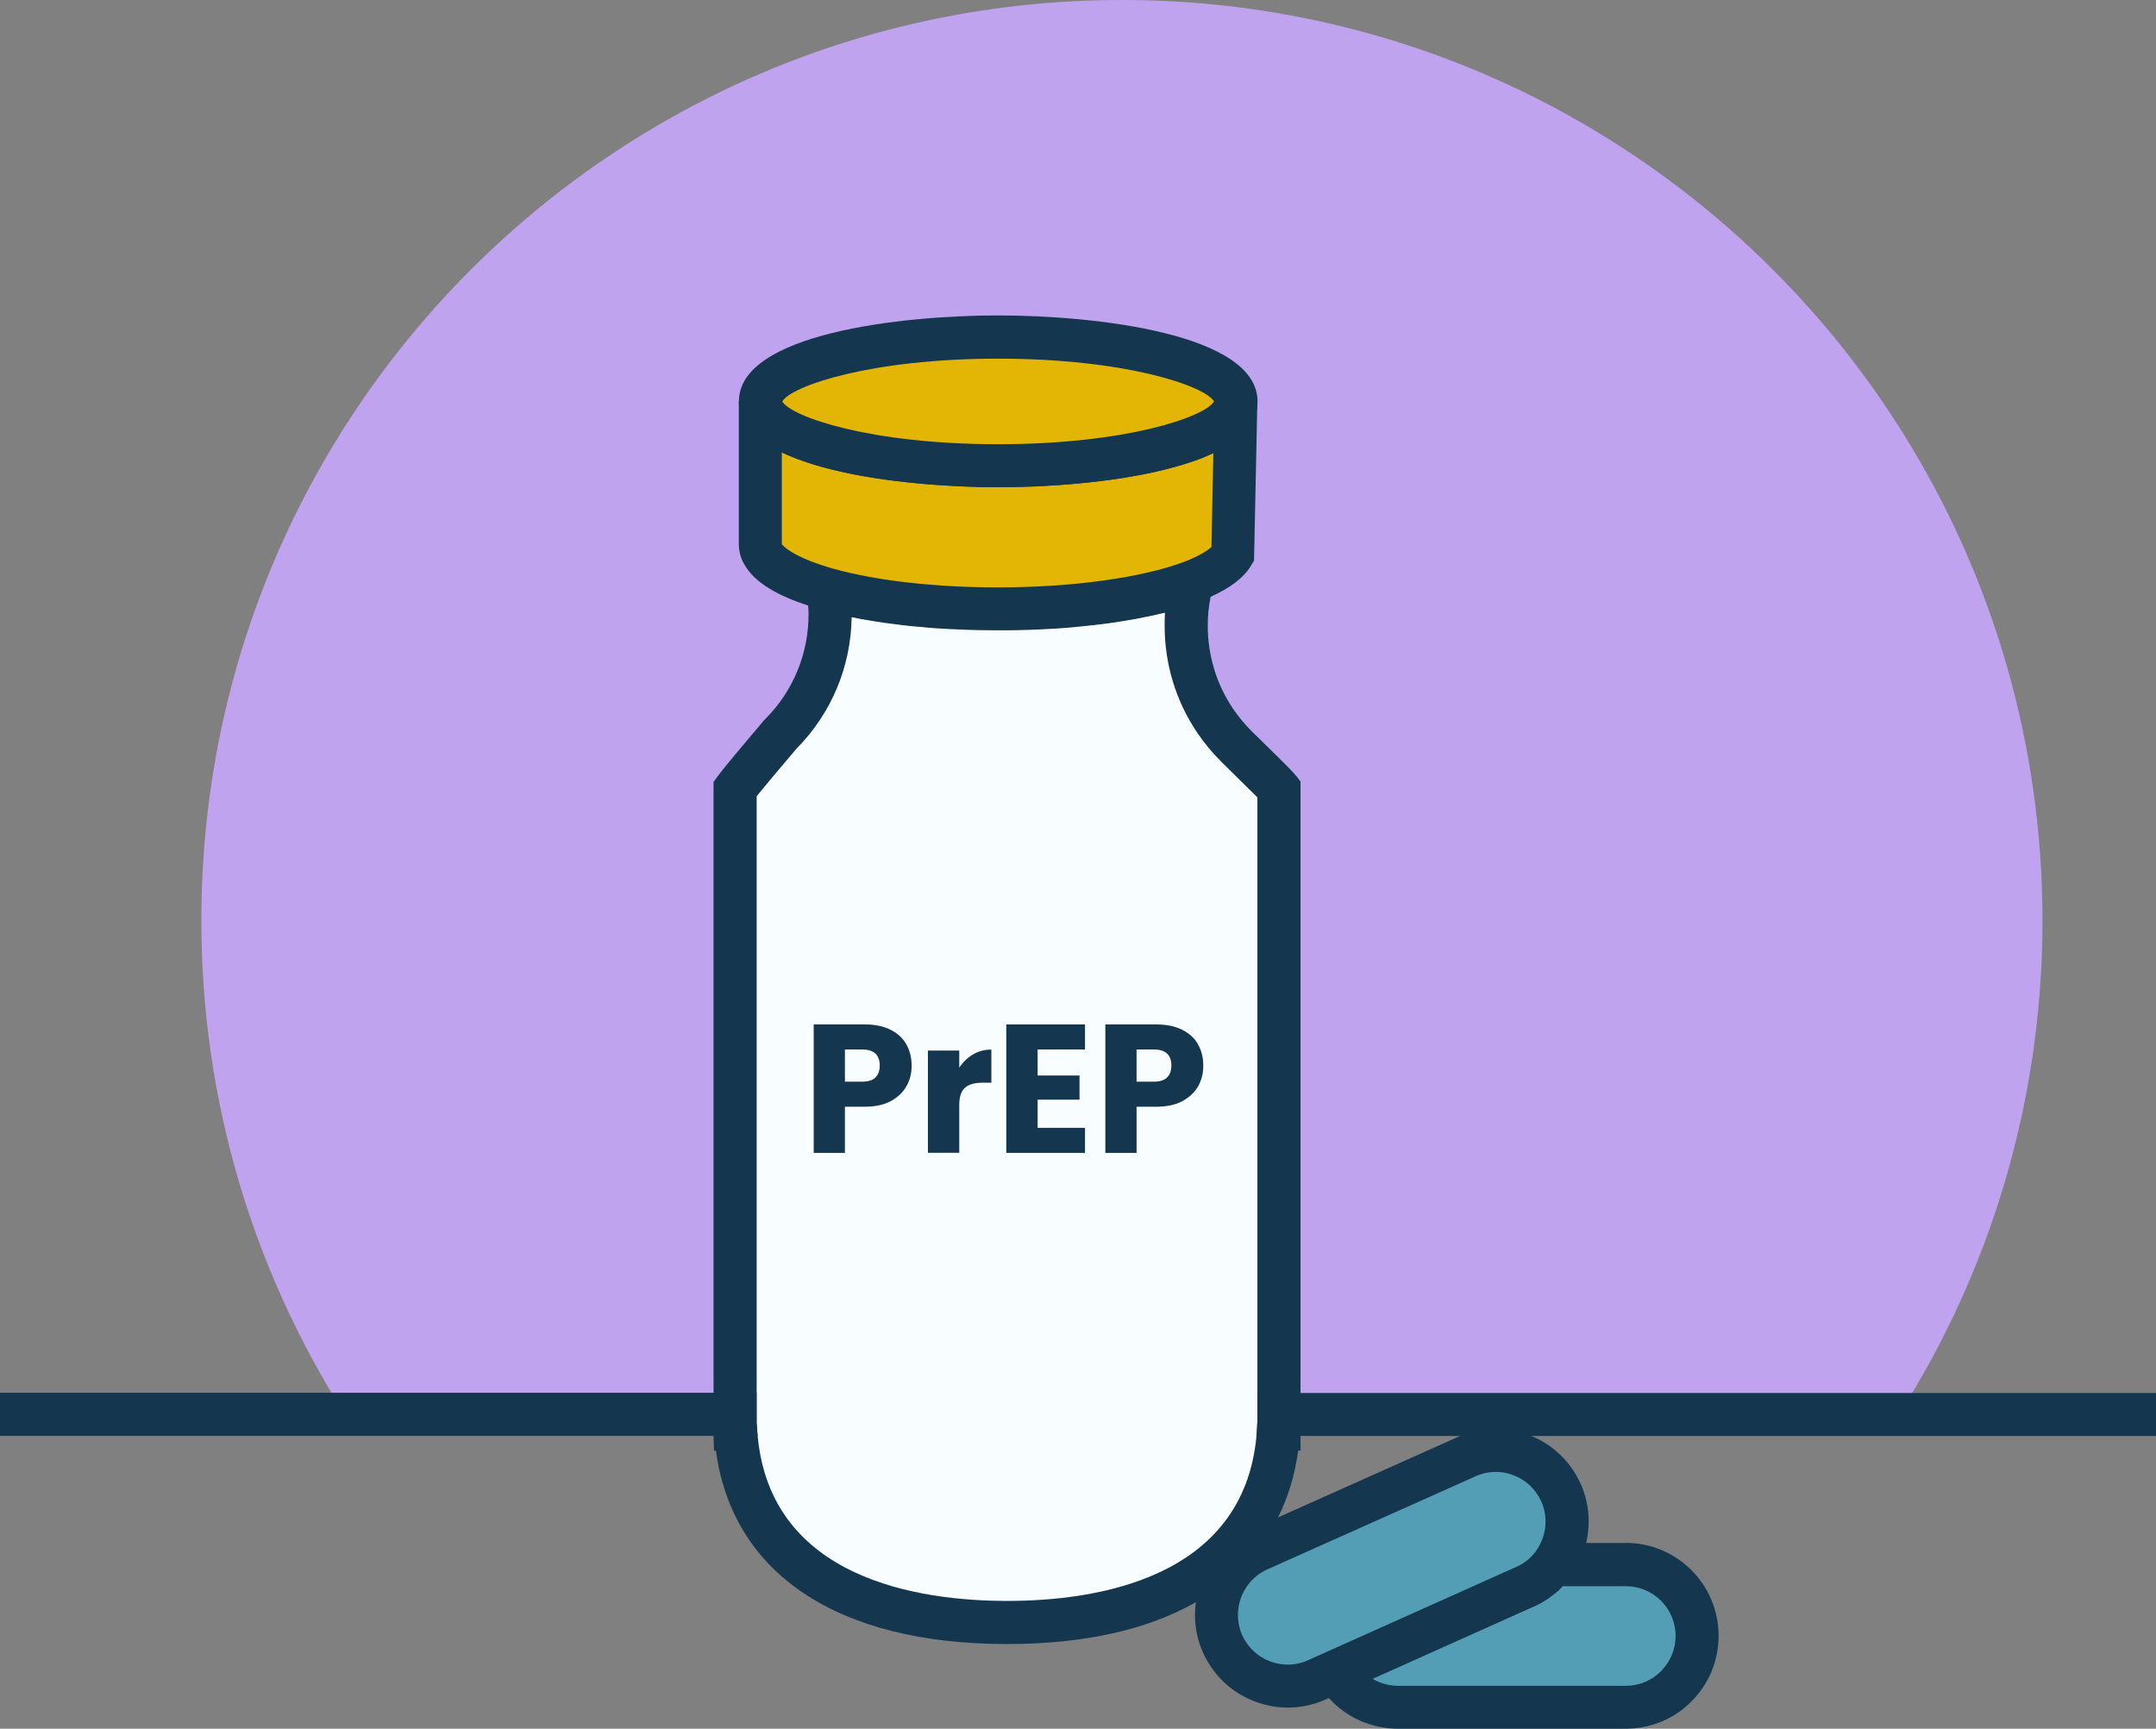 <?xml version="1.0" encoding="UTF-8"?>
<svg xmlns="http://www.w3.org/2000/svg" xmlns:xlink="http://www.w3.org/1999/xlink" viewBox="0 0 191.99 153.95">
  <rect x="0" y="0" width="191.99" height="153.95" fill="#808080" stroke="none"/>
  <defs>
    <style>
      .cls-1 {
        stroke-width: 3.67px;
      }

      .cls-1, .cls-2, .cls-3, .cls-4, .cls-5, .cls-6, .cls-7, .cls-8, .cls-9, .cls-10, .cls-11, .cls-12, .cls-13, .cls-14, .cls-15, .cls-16, .cls-17, .cls-18, .cls-19, .cls-20, .cls-21, .cls-22, .cls-23, .cls-24, .cls-25, .cls-26, .cls-27, .cls-28, .cls-29, .cls-30 {
        fill: none;
      }

      .cls-1, .cls-2, .cls-3, .cls-4, .cls-5, .cls-6, .cls-7, .cls-8, .cls-10, .cls-11, .cls-12, .cls-13, .cls-14, .cls-15, .cls-16, .cls-17, .cls-18, .cls-19, .cls-20, .cls-21, .cls-22, .cls-23, .cls-24, .cls-25, .cls-26, .cls-27, .cls-28, .cls-29, .cls-30 {
        stroke: #fff;
        stroke-miterlimit: 10;
      }

      .cls-2 {
        stroke-width: 4.61px;
      }

      .cls-31, .cls-32 {
        fill: #c9ecf0;
      }

      .cls-33 {
        fill: #e3b505;
      }

      .cls-33, .cls-32, .cls-34, .cls-35, .cls-36, .cls-9, .cls-37 {
        stroke-width: 0px;
      }

      .cls-3 {
        stroke-width: 4.14px;
      }

      .cls-34 {
        fill: #14374f;
      }

      .cls-35 {
        fill: #f8fdff;
      }

      .cls-4 {
        stroke-width: 3.04px;
      }

      .cls-5 {
        stroke-width: 4.06px;
      }

      .cls-6 {
        stroke-width: 2.8px;
      }

      .cls-7 {
        stroke-width: 4.69px;
      }

      .cls-36 {
        fill: #549eb5;
      }

      .cls-8 {
        stroke-width: 3.59px;
      }

      .cls-10 {
        stroke-width: 4.29px;
      }

      .cls-11 {
        stroke-width: 4.53px;
      }

      .cls-12 {
        stroke-width: 3.12px;
      }

      .cls-13 {
        stroke-width: 4.84px;
      }

      .cls-14 {
        stroke-width: 3.27px;
      }

      .cls-15 {
        stroke-width: 3.75px;
      }

      .cls-16 {
        stroke-width: 3.43px;
      }

      .cls-17 {
        stroke-width: 2.96px;
      }

      .cls-18 {
        stroke-width: 3.35px;
      }

      .cls-38 {
        clip-path: url(#clippath);
      }

      .cls-19 {
        stroke-width: 3.9px;
      }

      .cls-20 {
        stroke-width: 3.82px;
      }

      .cls-21 {
        stroke-width: 3.2px;
      }

      .cls-22 {
        stroke-width: 3.51px;
      }

      .cls-39 {
        opacity: .14;
      }

      .cls-23 {
        stroke-width: 2.88px;
      }

      .cls-24 {
        stroke-width: 4.45px;
      }

      .cls-25 {
        stroke-width: 4.76px;
      }

      .cls-26 {
        stroke-width: 5px;
      }

      .cls-37 {
        fill: #c0a3ef;
      }

      .cls-27 {
        stroke-width: 4.92px;
      }

      .cls-28 {
        stroke-width: 4.37px;
      }

      .cls-29 {
        stroke-width: 4.22px;
      }

      .cls-30 {
        stroke-width: 3.98px;
      }
    </style>
    <clipPath id="clippath">
      <path class="cls-32" d="M2577.62,486.93H485.03c-9.04,0-16.37-9.9-16.37-22.12V202.38c0-12.21,7.33-22.12,16.37-22.12h2092.59c9.04,0,16.37,9.9,16.37,22.12v262.44c0,12.21-7.33,22.12-16.37,22.12Z"></path>
    </clipPath>
    <clipPath id="clippath-1">
      <path class="cls-9" d="M-22.11,881.6h-1035.13c-4.47,0-8.1-9.9-8.1-22.12v-262.44c0-12.21,3.63-22.12,8.1-22.12H-22.11c4.47,0,8.1,9.9,8.1,22.12v262.44c0,12.21-3.63,22.12-8.1,22.12Z"></path>
    </clipPath>
  </defs>
  <g id="Layer_1" data-name="Layer 1">
    <g>
      <path class="cls-31" d="M2577.62,486.93H485.03c-9.04,0-16.37-9.9-16.37-22.12V202.38c0-12.21,7.33-22.12,16.37-22.12h2092.59c9.04,0,16.37,9.9,16.37,22.12v262.44c0,12.21-7.33,22.12-16.37,22.12Z"></path>
      <g class="cls-38">
        <g class="cls-39">
          <path class="cls-6" d="M191.82-95.27c72.67,56.92,122.47,194.29,162.8,277.6,89.77,185.5,169.33,273.27,284.96,446.53,49.9,74.77,116.38,145.96,115.19,256.16"></path>
          <path class="cls-23" d="M177.04-88.24c77.42,56.21,131.09,194.86,171.43,277.57,90.53,185.62,161.59,278.34,277.51,450.87,50.43,75.06,118.57,144.39,120.35,250.8"></path>
          <path class="cls-17" d="M162.25-81.21c82.17,55.49,139.7,195.43,180.06,277.54,91.3,185.74,153.86,283.41,270.06,455.21,50.96,75.34,120.77,142.82,125.51,245.45"></path>
          <path class="cls-4" d="M147.47-74.18c86.92,54.78,148.32,196,188.69,277.51,92.07,185.86,146.13,288.47,262.61,459.54,51.49,75.63,122.97,141.24,130.67,240.1"></path>
          <path class="cls-12" d="M132.68-67.16c91.67,54.07,156.94,196.57,197.33,277.48,92.84,185.97,138.41,293.53,255.16,463.88,52.03,75.91,125.16,139.67,135.84,234.74"></path>
          <path class="cls-21" d="M117.9-60.13C214.33-6.77,283.46,137.01,323.86,217.32c93.62,186.08,130.69,298.59,247.72,468.22,52.56,76.19,127.36,138.1,141,229.39"></path>
          <path class="cls-14" d="M103.12-53.1C204.29-.46,277.29,144.61,317.71,224.31c94.4,186.19,122.97,303.64,240.27,472.56,53.1,76.47,129.55,136.53,146.16,224.04"></path>
          <path class="cls-18" d="M88.33-46.07C194.26,5.85,271.13,152.2,311.55,231.31c95.19,186.29,115.26,308.69,232.82,476.9,53.64,76.74,131.75,134.96,151.32,218.68"></path>
          <path class="cls-16" d="M73.55-39.05c110.68,51.22,191.43,198.84,231.86,277.35,95.98,186.4,107.55,313.74,225.37,481.23,54.18,77.02,133.95,133.38,156.48,213.33"></path>
          <path class="cls-22" d="M58.76-32.02c115.43,50.5,200.06,199.41,240.49,277.32,96.78,186.5,99.85,318.79,217.92,485.57,54.72,77.3,136.14,131.81,161.64,207.98"></path>
          <path class="cls-8" d="M43.98-24.99c120.18,49.79,208.69,199.97,249.12,277.29,97.58,186.59,92.15,323.83,210.47,489.91,55.27,77.57,138.34,130.24,166.8,202.62"></path>
          <path class="cls-1" d="M29.19-17.96c124.94,49.08,217.32,200.53,257.75,277.26,98.38,186.69,84.45,328.87,203.02,494.25,55.81,77.84,140.53,128.67,171.96,197.27"></path>
          <path class="cls-15" d="M14.41-10.94c129.69,48.37,225.95,201.09,266.39,277.23,99.2,186.78,76.75,333.91,195.57,498.58,56.36,78.11,142.73,127.1,177.12,191.92"></path>
          <path class="cls-20" d="M-.37-3.91c134.44,47.65,234.59,201.65,275.02,277.2,100.01,186.87,69.06,338.94,188.13,502.92,56.91,78.38,144.93,125.52,182.29,186.57"></path>
          <path class="cls-19" d="M-15.16,3.12C124.03,50.06,228.06,205.33,268.49,280.29c100.83,186.96,61.38,343.97,180.68,507.26,57.46,78.65,147.12,123.95,187.45,181.21"></path>
          <path class="cls-30" d="M-29.94,10.15C114,56.37,221.92,212.92,262.34,287.28c101.66,187.04,53.69,349,173.23,511.6,58.02,78.91,149.32,122.38,192.61,175.86"></path>
          <path class="cls-5" d="M-44.73,17.17C103.97,62.69,215.78,220.5,256.19,294.28c102.5,187.12,46.01,354.03,165.78,515.93,58.57,79.18,151.51,120.81,197.77,170.51"></path>
          <path class="cls-3" d="M-59.51,24.2C93.94,69,209.63,228.08,250.04,301.28c103.33,187.19,38.33,359.05,158.33,520.27,59.13,79.44,153.71,119.23,202.93,165.15"></path>
          <path class="cls-29" d="M-74.3,31.23C83.9,75.32,203.49,235.67,243.88,308.27c104.18,187.27,30.65,364.07,150.88,524.61,59.69,79.7,155.91,117.66,208.09,159.8"></path>
          <path class="cls-10" d="M-89.08,38.26C73.87,81.63,197.35,243.25,237.73,315.27c105.03,187.33,22.98,369.09,143.43,528.95,60.25,79.96,158.1,116.09,213.25,154.45"></path>
          <path class="cls-28" d="M-103.87,45.28C63.84,87.95,191.22,250.83,231.58,322.27c105.88,187.4,15.31,374.11,135.98,533.28,60.81,80.22,160.3,114.52,218.41,149.09"></path>
          <path class="cls-24" d="M-118.65,52.31C53.81,94.26,185.08,258.41,225.43,329.26c106.74,187.46,7.64,379.12,128.54,537.62,61.38,80.47,162.49,112.95,223.57,143.74"></path>
          <path class="cls-11" d="M-133.43,59.34C43.77,100.58,178.95,265.98,219.28,336.26c107.61,187.52-.02,384.13,121.09,541.96,61.95,80.73,164.69,111.37,228.74,138.39"></path>
          <path class="cls-2" d="M-148.22,66.37C33.74,106.89,172.82,273.56,213.13,343.26c108.48,187.57-7.68,389.14,113.64,546.3,62.51,80.98,166.88,109.8,233.9,133.03"></path>
          <path class="cls-7" d="M-163,73.39C23.71,113.21,166.69,281.13,206.97,350.25c109.36,187.62-15.34,394.14,106.19,550.63,63.08,81.23,169.08,108.23,239.06,127.68"></path>
          <path class="cls-25" d="M-177.79,80.42C13.68,119.52,160.69,288.63,200.82,357.25c110.61,187.45-22.75,398.95,98.74,554.97,63.79,81.37,171.28,106.66,244.22,122.33"></path>
          <path class="cls-13" d="M-192.57,87.45C3.64,125.84,154.52,296.23,194.67,364.24c111.38,187.55-30.48,404.01,91.29,559.31,64.32,81.65,173.47,105.09,249.38,116.97"></path>
          <path class="cls-27" d="M-207.36,94.48C-6.39,132.15,148.35,303.82,188.52,371.24c112.16,187.66-38.22,409.07,83.84,563.65,64.85,81.93,175.67,103.51,254.54,111.62"></path>
          <path class="cls-26" d="M-222.14,101.5C-16.42,138.47,142.18,311.42,182.37,378.24c112.93,187.76-45.96,414.14,76.39,567.98,65.39,82.21,177.86,101.94,259.7,106.27"></path>
        </g>
      </g>
    </g>
  </g>
  <g id="text">
    <g>
      <path class="cls-37" d="M30.71,125.96c-8.09-12.71-12.78-27.8-12.78-43.98C17.92,36.7,54.62,0,99.9,0s81.98,36.7,81.98,81.98c0,16.18-4.69,31.27-12.78,43.98"></path>
      <g>
        <g>
          <path class="cls-34" d="M115.43,69.11c-.21-.28-.69-.78-3.16-3.2l-.82-.8c-.61-.61-1.17-1.29-1.66-2.01-1.47-2.19-2.24-4.74-2.24-7.38,0-.84.08-1.69.24-2.5.05-.31.12-.6.2-.9l.97-3.62-3.5,1.33c-3.78,1.43-9.97,2.28-16.58,2.28-5.56,0-10.76-.58-14.61-1.65l-2.82-.79.41,2.9c.06.4.1.81.11,1.2.02.24.03.48.03.72,0,3.52-1.36,6.84-3.85,9.34l-.11.11c-.35.42-3.55,4.17-4.14,5l-.36.5v58.24s.04,1.31.04,1.31h.17c1.49,10.97,10.83,17.22,25.93,17.22,6.85,0,12.52-1.28,16.8-3.72,3.29-1.86,5.76-4.4,7.33-7.56.89-1.78,1.5-3.78,1.79-5.95h.21v-59.57l-.37-.51Z"></path>
          <path class="cls-35" d="M111.97,71.01v55.53l-.03.62c-.01.23-.02.47-.05.71-1.17,12.76-14.35,14.7-22.2,14.7s-21.05-1.94-22.22-14.7c-.03-.23-.04-.47-.05-.71l-.04-.45v-55.8c.78-.97,2.46-2.96,3.55-4.24,3.11-3.15,4.84-7.29,4.91-11.7.07.01.15.02.22.03.4.1.81.17,1.23.23,1,.18,2.05.32,3.14.45.51.05,1.03.12,1.56.15.49.05.98.1,1.5.13.05,0,.11.01.17.01.53.04,1.07.06,1.6.08,1.18.06,2.4.08,3.62.08.7,0,1.39,0,2.08-.02.63-.01,1.26-.04,1.87-.07.77-.03,1.53-.08,2.27-.14.61-.06,1.2-.11,1.8-.18,1.49-.15,2.92-.36,4.26-.61.2-.03.41-.07.61-.12.39-.07.78-.16,1.15-.24.28-.06.56-.13.82-.19-.02.37-.03.76-.03,1.15,0,3.41.99,6.7,2.89,9.52.62.92,1.34,1.79,2.14,2.59l.83.82c.62.61,1.75,1.72,2.39,2.36Z"></path>
        </g>
        <g>
          <path class="cls-34" d="M144.78,137.41h-7.46l-.58.77c-.45.6-1.04,1.07-1.74,1.38l-18.53,8.29-.23.11,1.05,1.84c.3.52.64.99,1.05,1.42,1.54,1.72,3.78,2.73,6.14,2.73h20.29c2.22,0,4.3-.86,5.85-2.43,1.56-1.56,2.42-3.63,2.42-5.85,0-4.55-3.7-8.27-8.27-8.27Z"></path>
          <path class="cls-36" d="M149.21,145.68c0,1.19-.46,2.3-1.3,3.15-.83.83-1.94,1.3-3.13,1.3h-20.28c-.82,0-1.59-.22-2.28-.62l14.36-6.44c.2-.08.38-.17.55-.26.11-.06.19-.11.3-.17.33-.2.64-.42.94-.66.14-.11.27-.21.4-.32l.38-.38s.02-.01.03-.02h5.6c2.45,0,4.43,1.98,4.43,4.43Z"></path>
        </g>
        <g>
          <path class="cls-34" d="M140.75,132.14c-.87-1.96-2.44-3.46-4.4-4.27-.07-.04-.13-.06-.2-.09-1.98-.76-4.15-.73-6.11.09-.08.03-.14.07-.22.1l-16.01,7.16-2.51,1.12c-2.63,1.18-4.43,3.63-4.81,6.43-.05.37-.08.75-.08,1.12,0,1.17.24,2.31.72,3.38.91,2.01,2.54,3.56,4.6,4.34.96.36,1.96.55,2.95.55,1.15,0,2.29-.24,3.38-.73l.3-.13,3.86-1.73,14.36-6.43c.19-.09.37-.17.55-.27.11-.06.19-.11.29-.16.34-.2.65-.42.95-.66.13-.11.27-.21.39-.33.13-.12.26-.25.38-.37.24-.25.47-.52.67-.8.69-.91,1.17-1.96,1.44-3.06.14-.62.22-1.26.22-1.9,0-1.18-.24-2.31-.72-3.38Z"></path>
          <path class="cls-36" d="M137.63,135.51c0,.95-.32,1.9-.89,2.67-.45.6-1.03,1.07-1.74,1.37l-18.52,8.3c-1.08.5-2.28.52-3.39.1-1.11-.42-1.98-1.25-2.47-2.32-.26-.58-.38-1.19-.38-1.82,0-1.74,1.02-3.34,2.62-4.05l18.52-8.28c.58-.26,1.2-.4,1.82-.4.54,0,1.07.09,1.58.3,1.11.42,1.98,1.26,2.47,2.33.26.58.38,1.18.38,1.82Z"></path>
        </g>
        <g>
          <path class="cls-34" d="M109.53,35.72l-1.37-.06s-.03.06-.05.09c-.15.26-.52.56-1.1.86-.16.09-.34.17-.53.26-.23.11-.48.21-.76.32-.13.05-.27.1-.41.15-.13.06-.28.11-.43.14-.16.06-.34.12-.51.16-.17.06-.35.12-.54.16-.25.08-.51.14-.77.21-.04,0-.07.02-.1.02-.31.08-.61.15-.94.23-.65.14-1.34.29-2.09.41-.25.04-.5.09-.76.12-1.04.16-2.15.31-3.35.42-.22.03-.43.04-.66.07-.11,0-.24.02-.36.03-.58.04-1.17.08-1.78.12-.31.02-.61.04-.92.05-.31,0-.62.03-.94.03-.74.03-1.5.04-2.28.04s-1.54,0-2.28-.04c-.32,0-.63-.02-.94-.03-.31,0-.61-.03-.92-.05-.36-.02-.71-.04-1.06-.07-.35-.02-.68-.05-1.02-.08-.25-.02-.49-.04-.73-.07-.25-.02-.49-.05-.73-.08-.28-.03-.57-.06-.83-.1-.75-.1-1.46-.19-2.13-.31-.17-.03-.35-.06-.51-.09-.38-.07-.76-.13-1.12-.21-.62-.12-1.21-.26-1.75-.39-.25-.07-.49-.12-.72-.18-2.7-.74-4.27-1.56-4.51-2.13h-3.84v12.74c0,.67.19,1.34.56,1.92.45.75,1.18,1.44,2.16,2.03.92.57,2.08,1.07,3.46,1.52.41.13.83.26,1.28.38.81.22,1.67.43,2.58.61.07,0,.14.03.22.04.39.09.81.16,1.23.23,1.01.17,2.05.32,3.15.45.51.06,1.04.12,1.56.15.49.05.99.09,1.5.12.06,0,.11,0,.17,0,.53.04,1.06.07,1.6.09,1.19.06,2.4.09,3.62.09.7,0,1.39,0,2.08-.03.63,0,1.26-.04,1.87-.07.77-.04,1.52-.09,2.26-.14.61-.06,1.21-.11,1.8-.17,1.5-.15,2.92-.36,4.27-.61.2-.04.41-.08.61-.12.39-.08.78-.16,1.15-.25.28-.06.56-.12.82-.19,1.11-.29,2.14-.6,3.06-.95.35-.13.67-.26.98-.4,1.79-.81,2.98-1.72,3.63-2.8l.26-.44.29-13.9v-.32l-2.45-.03Z"></path>
          <path class="cls-33" d="M108.05,40.34l-.17,8.38c-.33.28-1.01.77-2.42,1.31-3.78,1.42-9.97,2.28-16.58,2.28-5.56,0-10.75-.58-14.62-1.65-1.58-.44-2.88-.96-3.77-1.5-.62-.38-.82-.65-.87-.68v-8.19s.07.03.12.06c.38.17.77.34,1.17.49.61.23,1.23.44,1.91.63.06.02.12.04.17.05.37.11.74.2,1.13.3,2.04.51,4.28.87,6.53,1.11.38.04.77.1,1.15.12,2.52.24,4.97.34,7.07.34,1.12,0,2.35-.03,3.63-.08.37-.02.74-.05,1.12-.07,1.28-.07,2.6-.19,3.92-.34.17-.02.33-.04.51-.06.51-.06,1.02-.13,1.53-.21.32-.04.63-.09.95-.15.13-.02.25-.05.37-.07.23-.03.46-.08.7-.12,1.17-.22,2.3-.5,3.36-.8.23-.06.46-.14.69-.21.24-.07.47-.15.71-.23.16-.05.32-.11.46-.17.05-.02.08-.04.13-.04.25-.11.5-.21.73-.32.14-.05.26-.11.38-.17Z"></path>
        </g>
        <g>
          <path class="cls-34" d="M88.89,43.39c-8.58,0-23.09-1.61-23.09-7.65s14.51-7.65,23.09-7.65,23.09,1.61,23.09,7.65-14.52,7.65-23.09,7.65Z"></path>
          <path class="cls-33" d="M108.11,35.75c-.81,1.38-7.85,3.81-19.23,3.81s-18.41-2.43-19.22-3.81c.81-1.38,7.86-3.81,19.22-3.81s18.42,2.43,19.23,3.81Z"></path>
        </g>
      </g>
      <path class="cls-34" d="M67.47,127.87H0v-3.84h67.37v2.68l.04.45c0,.24.03.48.06.71Z"></path>
      <path class="cls-34" d="M191.99,124.04v3.84h-80.11c.03-.23.05-.47.06-.71l.03-.61v-2.51h80.02Z"></path>
      <g>
        <path class="cls-34" d="M80.71,93c-.32-.56-.79-.99-1.42-1.3-.63-.32-1.4-.47-2.31-.47h-4.52v11.44h2.78v-4.11h1.74c.93,0,1.72-.16,2.34-.5.63-.34,1.1-.79,1.4-1.33.31-.55.46-1.15.46-1.81,0-.72-.15-1.35-.47-1.91ZM77.96,95.96c-.27.25-.66.37-1.2.37h-1.52v-2.87h1.52c.54,0,.93.12,1.2.37.26.25.38.6.38,1.06s-.12.81-.38,1.05Z"></path>
        <path class="cls-34" d="M86.65,93.9c-.49.29-.9.68-1.23,1.18v-1.52h-2.79v9.1h2.79v-4.22c0-.76.17-1.28.52-1.58.35-.3.87-.44,1.57-.44h.77v-2.95c-.6,0-1.14.14-1.63.43Z"></path>
        <path class="cls-34" d="M96.62,93.45v-2.22h-7.01v11.44h7.01v-2.23h-4.22v-2.51h3.73v-2.15h-3.73v-2.32h4.22Z"></path>
        <path class="cls-34" d="M106.68,93c-.32-.56-.79-.99-1.42-1.3s-1.4-.47-2.31-.47h-4.52v11.44h2.78v-4.11h1.74c.93,0,1.72-.16,2.34-.5.63-.34,1.1-.79,1.41-1.33.3-.55.45-1.15.45-1.81,0-.72-.15-1.35-.47-1.91ZM103.93,95.96c-.27.25-.66.37-1.2.37h-1.52v-2.87h1.52c.54,0,.93.12,1.2.37.26.25.38.6.38,1.06s-.12.81-.38,1.05Z"></path>
      </g>
    </g>
  </g>
</svg>
